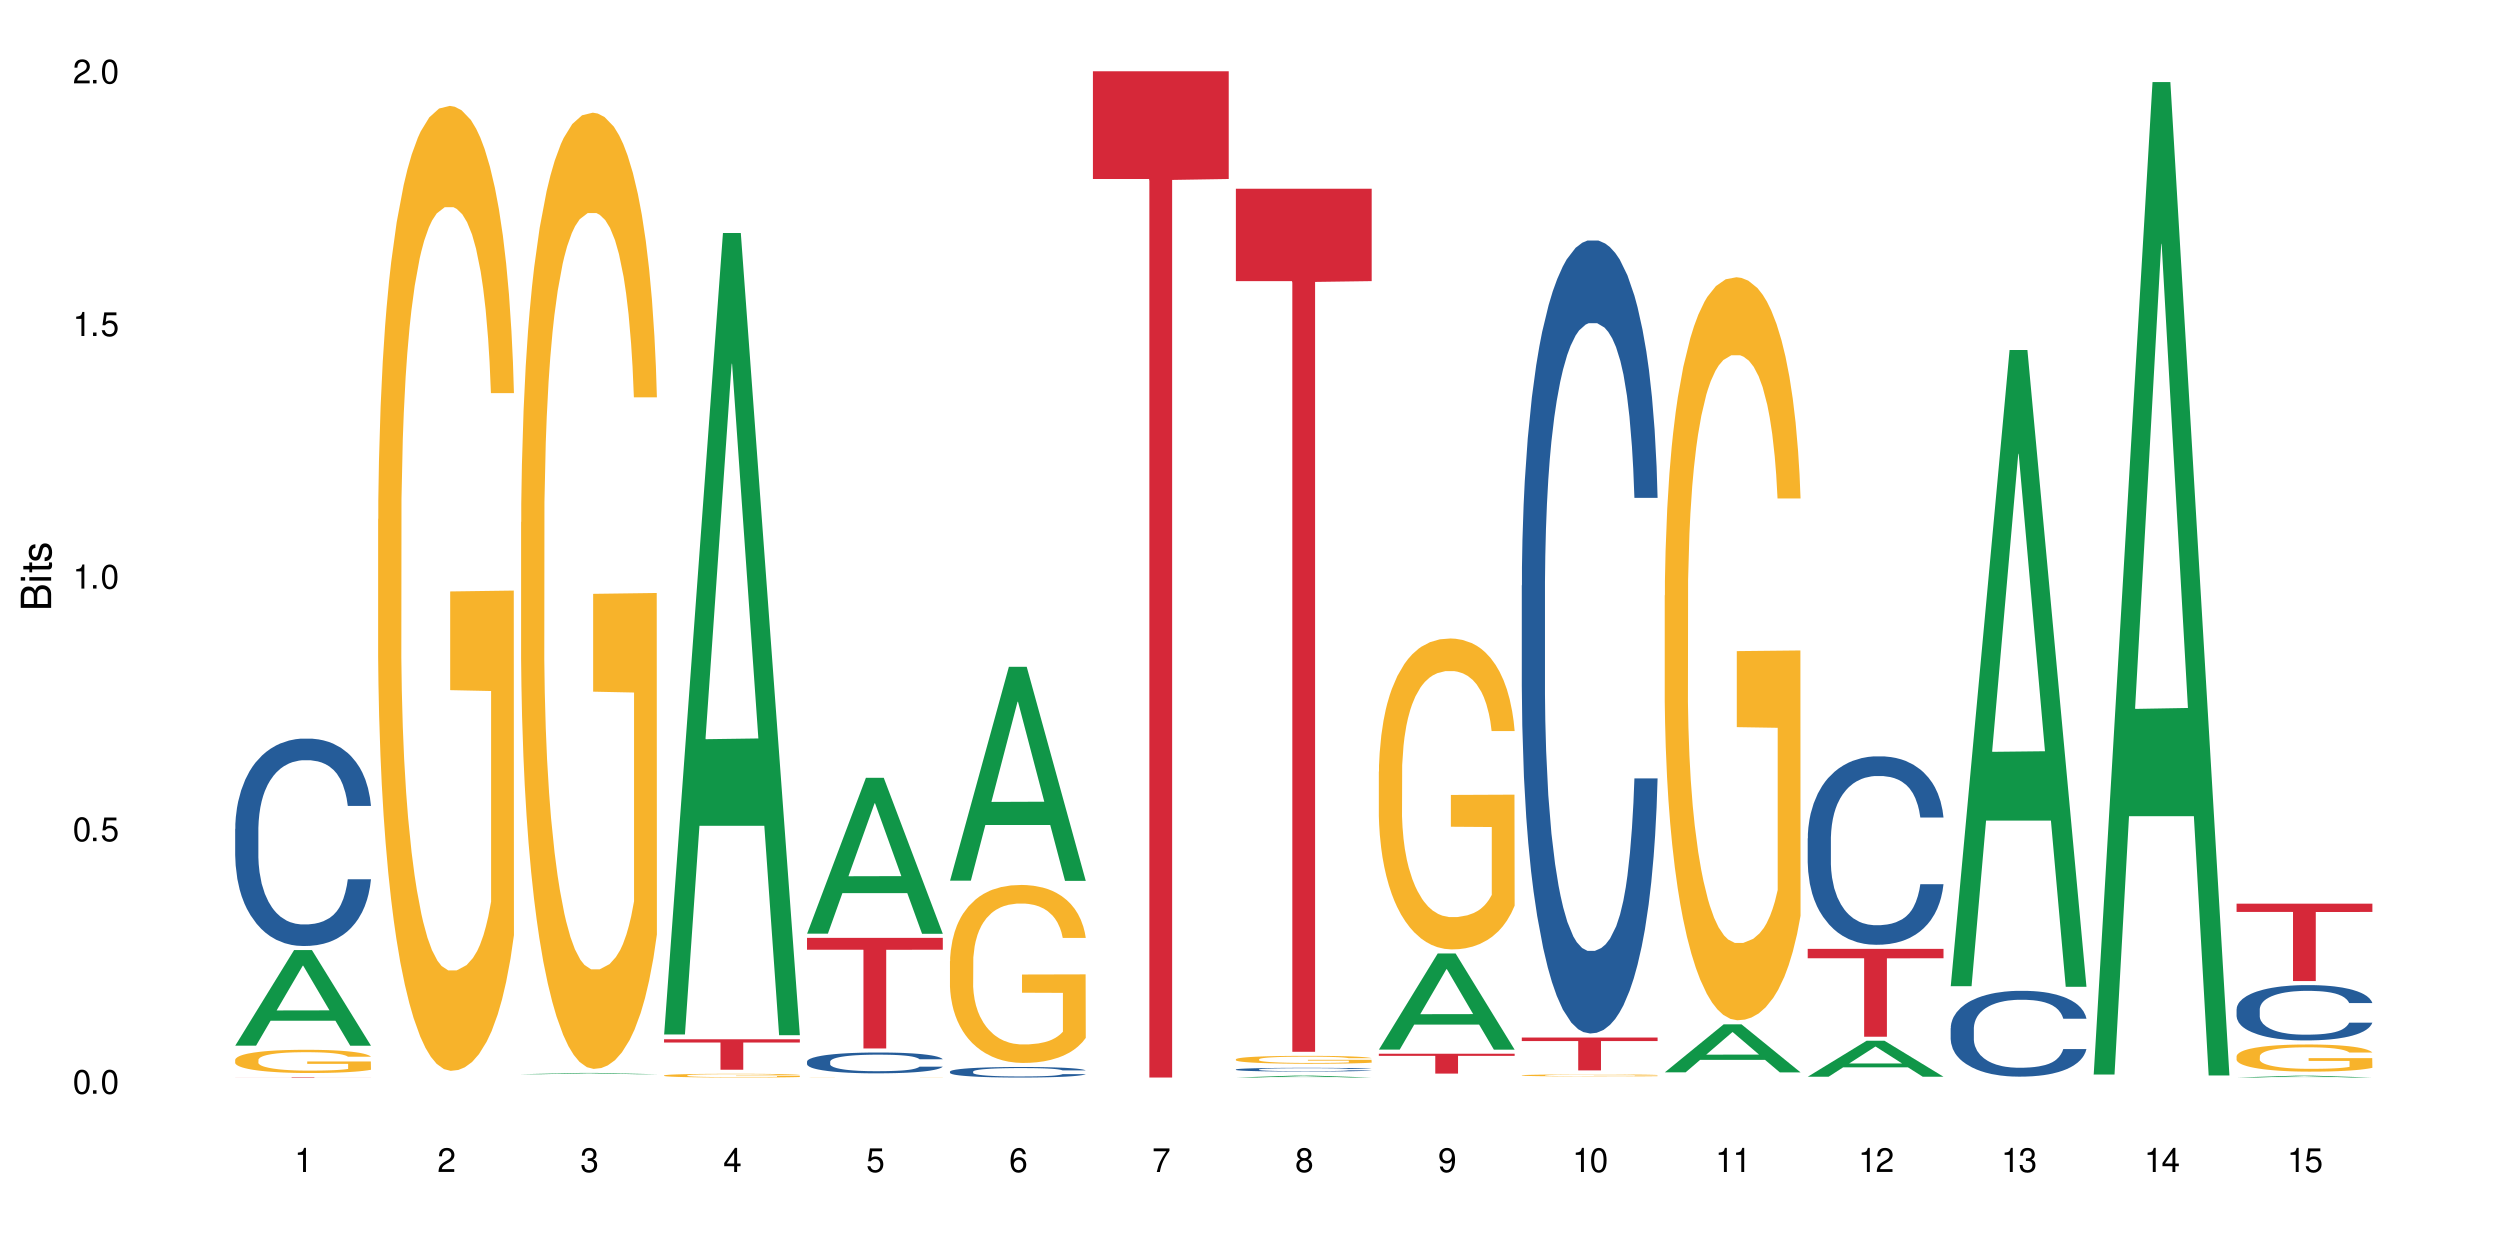 <?xml version="1.0" encoding="UTF-8"?>
<svg xmlns="http://www.w3.org/2000/svg" xmlns:xlink="http://www.w3.org/1999/xlink" width="720" height="360" viewBox="0 0 720 360">
<defs>
<g>
<g id="glyph-0-0">
</g>
<g id="glyph-0-1">
<path d="M 2.641 -6.938 C 2 -6.938 1.422 -6.656 1.078 -6.172 C 0.641 -5.562 0.406 -4.641 0.406 -3.359 C 0.406 -1.016 1.188 0.219 2.641 0.219 C 4.078 0.219 4.859 -1.016 4.859 -3.297 C 4.859 -4.641 4.656 -5.547 4.203 -6.172 C 3.844 -6.656 3.281 -6.938 2.641 -6.938 Z M 2.641 -6.188 C 3.547 -6.188 4 -5.25 4 -3.375 C 4 -1.406 3.562 -0.484 2.625 -0.484 C 1.734 -0.484 1.281 -1.438 1.281 -3.344 C 1.281 -5.25 1.734 -6.188 2.641 -6.188 Z M 2.641 -6.188 "/>
</g>
<g id="glyph-0-2">
<path d="M 1.828 -1 L 0.828 -1 L 0.828 0 L 1.828 0 Z M 1.828 -1 "/>
</g>
<g id="glyph-0-3">
<path d="M 4.562 -6.797 L 1.062 -6.797 L 0.547 -3.094 L 1.328 -3.094 C 1.719 -3.562 2.047 -3.734 2.578 -3.734 C 3.484 -3.734 4.062 -3.109 4.062 -2.094 C 4.062 -1.125 3.484 -0.531 2.578 -0.531 C 1.828 -0.531 1.375 -0.906 1.188 -1.672 L 0.328 -1.672 C 0.453 -1.109 0.547 -0.844 0.75 -0.594 C 1.125 -0.078 1.828 0.219 2.594 0.219 C 3.969 0.219 4.922 -0.781 4.922 -2.219 C 4.922 -3.562 4.031 -4.484 2.719 -4.484 C 2.25 -4.484 1.859 -4.359 1.469 -4.062 L 1.734 -5.969 L 4.562 -5.969 Z M 4.562 -6.797 "/>
</g>
<g id="glyph-0-4">
<path d="M 2.484 -4.938 L 2.484 0 L 3.328 0 L 3.328 -6.938 L 2.766 -6.938 C 2.469 -5.875 2.281 -5.734 0.984 -5.562 L 0.984 -4.938 Z M 2.484 -4.938 "/>
</g>
<g id="glyph-0-5">
<path d="M 4.859 -0.828 L 1.281 -0.828 C 1.359 -1.406 1.672 -1.781 2.5 -2.281 L 3.469 -2.828 C 4.406 -3.344 4.906 -4.062 4.906 -4.906 C 4.906 -5.484 4.672 -6.031 4.266 -6.406 C 3.859 -6.766 3.375 -6.938 2.719 -6.938 C 1.859 -6.938 1.219 -6.625 0.844 -6.031 C 0.609 -5.672 0.5 -5.234 0.484 -4.531 L 1.328 -4.531 C 1.359 -5.016 1.406 -5.281 1.531 -5.516 C 1.75 -5.938 2.188 -6.203 2.703 -6.203 C 3.469 -6.203 4.031 -5.641 4.031 -4.891 C 4.031 -4.344 3.719 -3.859 3.125 -3.516 L 2.234 -3 C 0.812 -2.172 0.406 -1.531 0.328 -0.016 L 4.859 -0.016 Z M 4.859 -0.828 "/>
</g>
<g id="glyph-0-6">
<path d="M 2.125 -3.188 L 2.578 -3.188 C 3.5 -3.188 3.984 -2.766 3.984 -1.922 C 3.984 -1.062 3.469 -0.531 2.594 -0.531 C 1.656 -0.531 1.203 -1 1.156 -2.016 L 0.312 -2.016 C 0.344 -1.453 0.438 -1.094 0.609 -0.781 C 0.953 -0.109 1.625 0.219 2.547 0.219 C 3.953 0.219 4.859 -0.625 4.859 -1.938 C 4.859 -2.828 4.516 -3.297 3.703 -3.594 C 4.344 -3.844 4.656 -4.328 4.656 -5.031 C 4.656 -6.219 3.875 -6.938 2.578 -6.938 C 1.203 -6.938 0.484 -6.172 0.453 -4.703 L 1.297 -4.703 C 1.312 -5.125 1.344 -5.359 1.453 -5.578 C 1.641 -5.969 2.062 -6.203 2.594 -6.203 C 3.344 -6.203 3.797 -5.75 3.797 -5 C 3.797 -4.516 3.609 -4.219 3.25 -4.047 C 3.016 -3.953 2.703 -3.922 2.125 -3.906 Z M 2.125 -3.188 "/>
</g>
<g id="glyph-0-7">
<path d="M 3.141 -1.672 L 3.141 0 L 3.984 0 L 3.984 -1.672 L 4.984 -1.672 L 4.984 -2.438 L 3.984 -2.438 L 3.984 -6.938 L 3.359 -6.938 L 0.266 -2.578 L 0.266 -1.672 Z M 3.141 -2.438 L 1 -2.438 L 3.141 -5.5 Z M 3.141 -2.438 "/>
</g>
<g id="glyph-0-8">
<path d="M 4.781 -5.125 C 4.609 -6.266 3.891 -6.938 2.844 -6.938 C 2.094 -6.938 1.422 -6.578 1.031 -5.953 C 0.594 -5.266 0.406 -4.422 0.406 -3.172 C 0.406 -2 0.578 -1.25 0.984 -0.641 C 1.359 -0.078 1.953 0.219 2.703 0.219 C 3.984 0.219 4.922 -0.75 4.922 -2.094 C 4.922 -3.375 4.062 -4.281 2.844 -4.281 C 2.172 -4.281 1.641 -4.031 1.281 -3.516 C 1.281 -5.234 1.828 -6.188 2.797 -6.188 C 3.391 -6.188 3.797 -5.797 3.938 -5.125 Z M 2.734 -3.531 C 3.547 -3.531 4.062 -2.953 4.062 -2.031 C 4.062 -1.156 3.484 -0.531 2.703 -0.531 C 1.922 -0.531 1.328 -1.188 1.328 -2.078 C 1.328 -2.938 1.906 -3.531 2.734 -3.531 Z M 2.734 -3.531 "/>
</g>
<g id="glyph-0-9">
<path d="M 4.984 -6.797 L 0.438 -6.797 L 0.438 -5.969 L 4.109 -5.969 C 2.5 -3.656 1.828 -2.234 1.328 0 L 2.219 0 C 2.594 -2.172 3.453 -4.047 4.984 -6.094 Z M 4.984 -6.797 "/>
</g>
<g id="glyph-0-10">
<path d="M 3.75 -3.656 C 4.469 -4.094 4.688 -4.438 4.688 -5.078 C 4.688 -6.172 3.844 -6.938 2.641 -6.938 C 1.438 -6.938 0.594 -6.172 0.594 -5.094 C 0.594 -4.438 0.812 -4.094 1.516 -3.656 C 0.734 -3.266 0.359 -2.703 0.359 -1.922 C 0.359 -0.656 1.281 0.219 2.641 0.219 C 3.984 0.219 4.922 -0.656 4.922 -1.922 C 4.922 -2.703 4.531 -3.266 3.75 -3.656 Z M 2.641 -6.188 C 3.359 -6.188 3.812 -5.75 3.812 -5.062 C 3.812 -4.406 3.344 -3.984 2.641 -3.984 C 1.922 -3.984 1.453 -4.406 1.453 -5.078 C 1.453 -5.75 1.922 -6.188 2.641 -6.188 Z M 2.641 -3.266 C 3.484 -3.266 4.062 -2.719 4.062 -1.906 C 4.062 -1.078 3.484 -0.531 2.625 -0.531 C 1.797 -0.531 1.219 -1.094 1.219 -1.906 C 1.219 -2.719 1.781 -3.266 2.641 -3.266 Z M 2.641 -3.266 "/>
</g>
<g id="glyph-0-11">
<path d="M 0.516 -1.578 C 0.672 -0.453 1.406 0.219 2.438 0.219 C 3.188 0.219 3.859 -0.141 4.266 -0.766 C 4.688 -1.453 4.891 -2.297 4.891 -3.547 C 4.891 -4.719 4.703 -5.453 4.312 -6.078 C 3.938 -6.641 3.344 -6.938 2.594 -6.938 C 1.297 -6.938 0.359 -5.969 0.359 -4.625 C 0.359 -3.344 1.234 -2.453 2.453 -2.453 C 3.094 -2.453 3.578 -2.672 4.016 -3.203 C 4 -1.484 3.469 -0.531 2.5 -0.531 C 1.906 -0.531 1.484 -0.906 1.359 -1.578 Z M 2.578 -6.203 C 3.375 -6.203 3.969 -5.531 3.969 -4.641 C 3.969 -3.797 3.391 -3.188 2.547 -3.188 C 1.734 -3.188 1.234 -3.766 1.234 -4.688 C 1.234 -5.562 1.797 -6.203 2.578 -6.203 Z M 2.578 -6.203 "/>
</g>
<g id="glyph-1-0">
</g>
<g id="glyph-1-1">
<path d="M 0 -0.953 L 0 -4.891 C 0 -5.719 -0.234 -6.344 -0.734 -6.797 C -1.188 -7.234 -1.812 -7.469 -2.5 -7.469 C -3.547 -7.469 -4.188 -7 -4.625 -5.875 C -4.984 -6.688 -5.625 -7.094 -6.531 -7.094 C -7.172 -7.094 -7.734 -6.859 -8.141 -6.391 C -8.562 -5.922 -8.75 -5.344 -8.75 -4.5 L -8.75 -0.953 Z M -4.984 -2.062 L -7.766 -2.062 L -7.766 -4.219 C -7.766 -4.844 -7.688 -5.203 -7.453 -5.5 C -7.219 -5.812 -6.859 -5.969 -6.375 -5.969 C -5.891 -5.969 -5.531 -5.812 -5.297 -5.5 C -5.062 -5.203 -4.984 -4.844 -4.984 -4.219 Z M -0.984 -2.062 L -4 -2.062 L -4 -4.781 C -4 -5.766 -3.438 -6.359 -2.484 -6.359 C -1.547 -6.359 -0.984 -5.766 -0.984 -4.781 Z M -0.984 -2.062 "/>
</g>
<g id="glyph-1-2">
<path d="M -6.281 -1.797 L -6.281 -0.797 L 0 -0.797 L 0 -1.797 Z M -8.75 -1.797 L -8.75 -0.797 L -7.484 -0.797 L -7.484 -1.797 Z M -8.75 -1.797 "/>
</g>
<g id="glyph-1-3">
<path d="M -6.281 -3.047 L -6.281 -2.016 L -8.016 -2.016 L -8.016 -1.016 L -6.281 -1.016 L -6.281 -0.172 L -5.469 -0.172 L -5.469 -1.016 L -0.719 -1.016 C -0.078 -1.016 0.281 -1.453 0.281 -2.234 C 0.281 -2.5 0.25 -2.719 0.188 -3.047 L -0.641 -3.047 C -0.609 -2.906 -0.594 -2.766 -0.594 -2.562 C -0.594 -2.141 -0.719 -2.016 -1.156 -2.016 L -5.469 -2.016 L -5.469 -3.047 Z M -6.281 -3.047 "/>
</g>
<g id="glyph-1-4">
<path d="M -4.531 -5.25 C -5.766 -5.25 -6.469 -4.422 -6.469 -2.969 C -6.469 -1.516 -5.719 -0.562 -4.547 -0.562 C -3.562 -0.562 -3.094 -1.062 -2.734 -2.562 L -2.516 -3.484 C -2.344 -4.188 -2.094 -4.469 -1.641 -4.469 C -1.047 -4.469 -0.641 -3.875 -0.641 -3 C -0.641 -2.453 -0.797 -2 -1.062 -1.75 C -1.25 -1.594 -1.422 -1.531 -1.875 -1.469 L -1.875 -0.406 C -0.422 -0.453 0.281 -1.266 0.281 -2.922 C 0.281 -4.5 -0.5 -5.516 -1.719 -5.516 C -2.656 -5.516 -3.172 -4.984 -3.469 -3.734 L -3.703 -2.766 C -3.891 -1.953 -4.156 -1.609 -4.594 -1.609 C -5.188 -1.609 -5.547 -2.125 -5.547 -2.938 C -5.547 -3.75 -5.203 -4.172 -4.531 -4.203 Z M -4.531 -5.25 "/>
</g>
</g>
</defs>
<rect x="-72" y="-36" width="864" height="432" fill="rgb(100%, 100%, 100%)" fill-opacity="1"/>
<path fill-rule="nonzero" fill="rgb(6.275%, 58.824%, 28.235%)" fill-opacity="1" d="M 67.73 301.148 L 67.773 301.121 L 84.695 273.621 L 89.836 273.621 L 106.844 301.172 L 100.867 301.172 L 96.605 293.98 L 77.926 293.98 L 73.75 301.148 L 67.73 301.148 L 79.723 291.008 L 94.895 290.98 L 87.328 278.125 L 87.246 278.098 L 87.16 278.176 L 79.684 290.98 L 79.723 291.008 Z M 67.73 301.148 "/>
<path fill-rule="nonzero" fill="rgb(14.51%, 36.078%, 60%)" fill-opacity="1" d="M 67.73 238.719 L 67.777 238.664 L 67.777 237.352 L 67.922 235.277 L 68.254 232.656 L 68.59 230.855 L 69.449 227.633 L 70.641 224.52 L 71.879 222.117 L 72.785 220.699 L 73.598 219.605 L 75.457 217.586 L 76.652 216.551 L 77.938 215.621 L 79.512 214.695 L 80.656 214.148 L 83.234 213.273 L 85.141 212.891 L 86.621 212.727 L 89.816 212.727 L 91.723 212.945 L 93.105 213.219 L 94.633 213.656 L 95.922 214.148 L 98.164 215.348 L 100.168 216.879 L 101.074 217.75 L 102.504 219.445 L 103.602 221.082 L 104.363 222.5 L 105.223 224.52 L 105.984 226.977 L 106.559 229.762 L 106.844 232.109 L 100.168 232.109 L 99.832 229.926 L 99.449 228.234 L 98.734 225.996 L 98.02 224.41 L 97.02 222.828 L 96.113 221.793 L 94.871 220.754 L 93.773 220.098 L 92.629 219.605 L 91.531 219.281 L 89.434 218.953 L 87 218.953 L 86.094 219.062 L 84.234 219.5 L 83.234 219.879 L 81.801 220.645 L 80.801 221.355 L 79.609 222.445 L 78.797 223.375 L 77.797 224.793 L 77.078 226.051 L 76.27 227.852 L 75.793 229.215 L 75.363 230.746 L 74.98 232.547 L 74.695 234.457 L 74.504 236.477 L 74.41 238.445 L 74.41 246.906 L 74.504 248.871 L 74.742 251.164 L 75.363 254.496 L 76.27 257.391 L 77.32 259.684 L 78.32 261.32 L 78.891 262.086 L 79.656 262.957 L 80.848 264.051 L 82.566 265.145 L 83.566 265.578 L 85.094 266.016 L 86.668 266.234 L 88.766 266.234 L 90.625 266.016 L 91.867 265.742 L 93.156 265.305 L 94.918 264.379 L 96.016 263.504 L 96.969 262.469 L 97.688 261.43 L 98.164 260.555 L 98.879 258.863 L 99.449 257.008 L 99.879 255.098 L 100.168 253.238 L 106.844 253.238 L 106.559 255.426 L 106.129 257.555 L 105.699 259.137 L 105.031 261.047 L 104.27 262.742 L 103.172 264.652 L 102.266 265.906 L 101.074 267.273 L 99.977 268.309 L 98.781 269.238 L 97.02 270.328 L 95.875 270.875 L 94.633 271.367 L 93.156 271.805 L 91.293 272.188 L 89.289 272.402 L 87.43 272.457 L 85.426 272.352 L 83.949 272.133 L 81.992 271.641 L 79.559 270.656 L 77.797 269.621 L 76.414 268.582 L 75.219 267.492 L 73.883 266.016 L 72.168 263.613 L 71.117 261.758 L 70.402 260.23 L 69.59 258.098 L 69.02 256.188 L 68.352 253.133 L 67.875 249.254 L 67.73 246.25 Z M 67.73 238.719 "/>
<path fill-rule="nonzero" fill="rgb(96.863%, 70.196%, 16.863%)" fill-opacity="1" d="M 67.73 305.207 L 67.777 305.199 L 67.777 305.078 L 67.969 304.801 L 68.445 304.422 L 69.066 304.109 L 69.734 303.867 L 70.164 303.738 L 70.879 303.555 L 71.5 303.418 L 73.074 303.145 L 75.078 302.887 L 76.172 302.777 L 77.414 302.672 L 79.18 302.559 L 79.988 302.516 L 82.469 302.418 L 85.285 302.355 L 88.383 302.336 L 89.816 302.344 L 91.77 302.367 L 94.441 302.434 L 95.969 302.496 L 97.16 302.559 L 98.402 302.637 L 99.926 302.758 L 101.359 302.906 L 102.504 303.055 L 103.648 303.234 L 104.602 303.434 L 105.414 303.645 L 106.129 303.902 L 106.559 304.117 L 106.844 304.332 L 100.215 304.332 L 99.832 304.117 L 99.402 303.953 L 98.688 303.75 L 97.973 303.602 L 97.258 303.488 L 95.922 303.328 L 94.777 303.23 L 93.344 303.145 L 91.961 303.09 L 90.387 303.055 L 89.434 303.039 L 86.906 303.039 L 84.617 303.082 L 83.281 303.133 L 82.328 303.18 L 80.992 303.273 L 80.18 303.348 L 79.703 303.395 L 78.273 303.586 L 77.32 303.758 L 76.793 303.871 L 76.125 304.055 L 75.648 304.219 L 75.125 304.465 L 74.84 304.648 L 74.457 305.066 L 74.41 306.164 L 74.551 306.398 L 74.84 306.648 L 75.219 306.867 L 75.793 307.102 L 76.363 307.277 L 77.367 307.516 L 78.227 307.676 L 78.891 307.781 L 80.18 307.945 L 80.703 308 L 81.945 308.109 L 83.234 308.195 L 84.809 308.27 L 86 308.305 L 87.906 308.336 L 90.34 308.336 L 93.203 308.301 L 95.016 308.25 L 96.254 308.203 L 97.066 308.16 L 98.066 308.09 L 98.781 308.031 L 99.449 307.961 L 100.262 307.859 L 100.262 306.398 L 88.48 306.391 L 88.48 305.707 L 106.797 305.699 L 106.844 308.09 L 105.844 308.258 L 104.602 308.414 L 103.41 308.539 L 102.168 308.641 L 100.406 308.758 L 98.973 308.832 L 96.781 308.918 L 94.777 308.973 L 92.676 309.008 L 90.816 309.027 L 88.621 309.031 L 86.668 309.02 L 84.57 308.984 L 82.898 308.934 L 81.371 308.875 L 79.848 308.793 L 77.938 308.664 L 76.699 308.562 L 75.41 308.434 L 74.121 308.281 L 72.977 308.117 L 72.215 307.988 L 71.453 307.84 L 70.641 307.656 L 69.879 307.449 L 69.305 307.258 L 68.781 307.047 L 68.398 306.844 L 68.016 306.57 L 67.828 306.348 L 67.73 306.16 Z M 67.73 305.207 "/>
<path fill-rule="nonzero" fill="rgb(83.922%, 15.686%, 22.353%)" fill-opacity="1" d="M 67.73 310.195 L 106.844 310.195 L 106.844 310.211 L 90.543 310.211 L 90.543 310.332 L 83.984 310.332 L 83.984 310.211 L 67.73 310.211 Z M 67.73 310.195 "/>
<path fill-rule="nonzero" fill="rgb(96.863%, 70.196%, 16.863%)" fill-opacity="1" d="M 108.902 149.523 L 108.949 149.27 L 108.949 144.195 L 109.141 132.773 L 109.617 117.039 L 110.238 104.094 L 110.906 93.941 L 111.336 88.613 L 112.051 80.996 L 112.672 75.414 L 114.246 63.992 L 116.25 53.332 L 117.344 48.766 L 118.586 44.449 L 120.352 39.629 L 121.16 37.852 L 123.641 33.789 L 126.457 31.254 L 129.555 30.492 L 130.988 30.746 L 132.941 31.762 L 135.613 34.551 L 137.141 37.09 L 138.332 39.629 L 139.574 42.926 L 141.098 48.004 L 142.531 54.094 L 143.676 60.188 L 144.82 67.801 L 145.773 75.922 L 146.586 84.805 L 147.301 95.465 L 147.73 104.348 L 148.016 113.23 L 141.387 113.23 L 141.004 104.348 L 140.574 97.496 L 139.859 89.121 L 139.145 83.027 L 138.43 78.207 L 137.094 71.605 L 135.949 67.547 L 134.516 63.992 L 133.133 61.707 L 131.559 60.188 L 130.605 59.68 L 128.078 59.68 L 125.789 61.453 L 124.453 63.484 L 123.5 65.516 L 122.164 69.324 L 121.352 72.367 L 120.875 74.398 L 119.445 82.266 L 118.488 89.375 L 117.965 94.195 L 117.297 101.809 L 116.82 108.664 L 116.297 118.812 L 116.008 126.43 L 115.629 143.688 L 115.582 189.371 L 115.723 199.016 L 116.008 209.422 L 116.391 218.559 L 116.965 228.203 L 117.535 235.562 L 118.539 245.461 L 119.395 252.062 L 120.062 256.375 L 121.352 263.227 L 121.875 265.512 L 123.117 270.082 L 124.406 273.633 L 125.98 276.68 L 127.172 278.203 L 129.078 279.473 L 131.512 279.473 L 134.375 277.949 L 136.188 275.918 L 137.426 273.887 L 138.238 272.109 L 139.238 269.32 L 139.953 266.781 L 140.621 263.988 L 141.434 259.676 L 141.434 199.016 L 129.652 198.762 L 129.652 170.336 L 147.969 170.082 L 148.016 269.32 L 147.016 276.172 L 145.773 282.77 L 144.582 287.848 L 143.34 292.16 L 141.578 296.984 L 140.145 300.031 L 137.949 303.582 L 135.949 305.867 L 133.848 307.391 L 131.988 308.152 L 129.793 308.406 L 127.84 307.898 L 125.742 306.375 L 124.07 304.344 L 122.543 301.805 L 121.02 298.508 L 119.109 293.176 L 117.871 288.863 L 116.582 283.531 L 115.293 277.188 L 114.148 270.336 L 113.387 265.004 L 112.625 258.914 L 111.812 251.301 L 111.051 242.672 L 110.477 234.801 L 109.953 225.918 L 109.57 217.543 L 109.188 206.121 L 108.996 196.984 L 108.902 189.117 Z M 108.902 149.523 "/>
<path fill-rule="nonzero" fill="rgb(6.275%, 58.824%, 28.235%)" fill-opacity="1" d="M 150.074 309.379 L 150.117 309.375 L 167.039 309.012 L 172.18 309.012 L 189.188 309.379 L 183.211 309.379 L 178.949 309.281 L 160.27 309.281 L 156.09 309.379 L 150.074 309.379 L 162.066 309.242 L 177.234 309.242 L 169.672 309.074 L 169.504 309.074 L 162.027 309.242 L 162.066 309.242 Z M 150.074 309.379 "/>
<path fill-rule="nonzero" fill="rgb(96.863%, 70.196%, 16.863%)" fill-opacity="1" d="M 150.074 150.406 L 150.121 150.152 L 150.121 145.125 L 150.312 133.805 L 150.789 118.211 L 151.41 105.387 L 152.078 95.324 L 152.508 90.043 L 153.223 82.5 L 153.844 76.965 L 155.418 65.648 L 157.418 55.086 L 158.516 50.559 L 159.758 46.281 L 161.523 41.504 L 162.332 39.742 L 164.812 35.719 L 167.629 33.203 L 170.727 32.449 L 172.16 32.699 L 174.113 33.707 L 176.785 36.473 L 178.312 38.988 L 179.504 41.504 L 180.746 44.773 L 182.27 49.801 L 183.703 55.84 L 184.848 61.875 L 185.992 69.422 L 186.945 77.469 L 187.758 86.27 L 188.473 96.836 L 188.902 105.637 L 189.188 114.441 L 182.559 114.441 L 182.176 105.637 L 181.746 98.848 L 181.031 90.547 L 180.316 84.512 L 179.602 79.73 L 178.266 73.191 L 177.121 69.168 L 175.688 65.648 L 174.305 63.383 L 172.73 61.875 L 171.777 61.371 L 169.25 61.371 L 166.961 63.133 L 165.625 65.145 L 164.672 67.156 L 163.336 70.93 L 162.523 73.945 L 162.047 75.961 L 160.617 83.758 L 159.66 90.797 L 159.137 95.578 L 158.469 103.121 L 157.992 109.914 L 157.469 119.973 L 157.18 127.52 L 156.801 144.621 L 156.754 189.891 L 156.895 199.449 L 157.18 209.762 L 157.562 218.816 L 158.137 228.371 L 158.707 235.668 L 159.711 245.477 L 160.566 252.016 L 161.234 256.289 L 162.523 263.082 L 163.047 265.344 L 164.289 269.871 L 165.578 273.395 L 167.148 276.41 L 168.344 277.922 L 170.25 279.176 L 172.684 279.176 L 175.547 277.668 L 177.359 275.656 L 178.598 273.645 L 179.41 271.883 L 180.41 269.117 L 181.125 266.602 L 181.793 263.836 L 182.605 259.559 L 182.605 199.449 L 170.824 199.199 L 170.824 171.027 L 189.141 170.777 L 189.188 269.117 L 188.188 275.906 L 186.945 282.445 L 185.754 287.477 L 184.512 291.754 L 182.746 296.531 L 181.316 299.551 L 179.121 303.07 L 177.121 305.336 L 175.02 306.844 L 173.16 307.598 L 170.965 307.848 L 169.012 307.348 L 166.91 305.836 L 165.242 303.824 L 163.715 301.309 L 162.191 298.039 L 160.281 292.758 L 159.043 288.484 L 157.754 283.203 L 156.465 276.914 L 155.32 270.125 L 154.559 264.84 L 153.793 258.805 L 152.984 251.262 L 152.219 242.707 L 151.648 234.914 L 151.125 226.109 L 150.742 217.809 L 150.359 206.492 L 150.168 197.438 L 150.074 189.641 Z M 150.074 150.406 "/>
<path fill-rule="nonzero" fill="rgb(6.275%, 58.824%, 28.235%)" fill-opacity="1" d="M 191.246 297.93 L 191.289 297.711 L 208.211 67.113 L 213.352 67.113 L 230.359 298.145 L 224.383 298.145 L 220.121 237.84 L 201.441 237.84 L 197.262 297.93 L 191.246 297.93 L 203.238 212.891 L 218.406 212.672 L 210.844 104.859 L 210.762 104.641 L 210.676 105.293 L 203.195 212.672 L 203.238 212.891 Z M 191.246 297.93 "/>
<path fill-rule="nonzero" fill="rgb(96.863%, 70.196%, 16.863%)" fill-opacity="1" d="M 191.246 309.715 L 191.293 309.715 L 191.293 309.695 L 191.484 309.648 L 191.961 309.59 L 192.582 309.539 L 193.25 309.5 L 193.68 309.477 L 194.395 309.449 L 195.016 309.426 L 196.59 309.383 L 198.59 309.34 L 199.688 309.324 L 200.93 309.305 L 202.695 309.285 L 203.504 309.281 L 205.984 309.266 L 208.801 309.254 L 211.898 309.25 L 213.332 309.254 L 215.285 309.258 L 217.957 309.266 L 219.484 309.277 L 220.676 309.285 L 221.918 309.301 L 223.441 309.32 L 224.875 309.344 L 226.02 309.367 L 227.164 309.395 L 228.117 309.43 L 228.93 309.461 L 229.645 309.504 L 230.074 309.539 L 230.359 309.574 L 223.73 309.574 L 223.348 309.539 L 222.918 309.512 L 222.203 309.48 L 221.488 309.457 L 220.77 309.438 L 219.438 309.41 L 218.293 309.395 L 216.859 309.383 L 215.477 309.371 L 213.902 309.367 L 212.949 309.363 L 210.422 309.363 L 208.133 309.371 L 206.797 309.379 L 205.84 309.387 L 204.508 309.402 L 203.695 309.414 L 203.219 309.422 L 201.789 309.453 L 200.832 309.48 L 200.309 309.5 L 199.641 309.527 L 199.164 309.555 L 198.641 309.594 L 198.352 309.625 L 197.973 309.691 L 197.922 309.871 L 198.066 309.906 L 198.352 309.949 L 198.734 309.984 L 199.309 310.02 L 199.879 310.051 L 200.883 310.086 L 201.738 310.113 L 202.406 310.129 L 203.695 310.156 L 204.219 310.164 L 205.461 310.184 L 206.746 310.195 L 208.32 310.211 L 209.516 310.215 L 211.422 310.219 L 213.855 310.219 L 216.719 310.215 L 218.531 310.207 L 219.77 310.199 L 220.582 310.191 L 221.582 310.18 L 222.297 310.172 L 222.965 310.16 L 223.777 310.145 L 223.777 309.906 L 211.996 309.906 L 211.996 309.797 L 230.312 309.793 L 230.359 310.18 L 229.355 310.207 L 228.117 310.234 L 226.926 310.254 L 225.684 310.27 L 223.918 310.289 L 222.488 310.301 L 220.293 310.312 L 218.293 310.324 L 216.191 310.328 L 214.332 310.332 L 210.184 310.332 L 208.082 310.324 L 206.414 310.316 L 204.887 310.309 L 203.359 310.293 L 201.453 310.273 L 200.215 310.258 L 197.637 310.211 L 196.492 310.184 L 195.73 310.164 L 194.965 310.141 L 194.156 310.109 L 193.391 310.078 L 192.82 310.047 L 192.297 310.012 L 191.914 309.98 L 191.531 309.934 L 191.34 309.898 L 191.246 309.867 Z M 191.246 309.715 "/>
<path fill-rule="nonzero" fill="rgb(83.922%, 15.686%, 22.353%)" fill-opacity="1" d="M 191.246 299.309 L 230.359 299.309 L 230.359 300.25 L 214.059 300.258 L 214.059 308.086 L 207.5 308.086 L 207.5 300.266 L 207.402 300.25 L 191.246 300.25 Z M 191.246 299.309 "/>
<path fill-rule="nonzero" fill="rgb(6.275%, 58.824%, 28.235%)" fill-opacity="1" d="M 232.418 268.902 L 232.461 268.859 L 249.383 224.008 L 254.523 224.008 L 271.531 268.941 L 265.555 268.941 L 261.293 257.215 L 242.613 257.215 L 238.434 268.902 L 232.418 268.902 L 244.41 252.359 L 259.578 252.32 L 252.016 231.348 L 251.934 231.305 L 251.848 231.434 L 244.367 252.32 L 244.41 252.359 Z M 232.418 268.902 "/>
<path fill-rule="nonzero" fill="rgb(14.51%, 36.078%, 60%)" fill-opacity="1" d="M 232.418 305.734 L 232.465 305.727 L 232.465 305.598 L 232.609 305.387 L 232.941 305.125 L 233.277 304.945 L 234.133 304.621 L 235.328 304.309 L 236.566 304.066 L 237.473 303.922 L 238.285 303.812 L 240.145 303.609 L 241.336 303.508 L 242.625 303.414 L 244.199 303.32 L 245.344 303.266 L 247.918 303.18 L 249.828 303.141 L 251.305 303.121 L 254.504 303.121 L 256.41 303.145 L 257.793 303.172 L 259.32 303.215 L 260.609 303.266 L 262.848 303.387 L 264.852 303.539 L 265.758 303.629 L 267.191 303.797 L 268.285 303.961 L 269.051 304.105 L 269.91 304.309 L 270.672 304.555 L 271.246 304.836 L 271.531 305.07 L 264.852 305.07 L 264.52 304.852 L 264.137 304.68 L 263.422 304.457 L 262.707 304.297 L 261.703 304.137 L 260.797 304.035 L 259.559 303.93 L 258.461 303.863 L 257.316 303.812 L 256.219 303.781 L 254.121 303.75 L 251.688 303.75 L 250.781 303.758 L 248.922 303.805 L 247.918 303.84 L 246.488 303.918 L 245.488 303.988 L 244.293 304.098 L 243.484 304.191 L 242.48 304.336 L 241.766 304.461 L 240.957 304.641 L 240.48 304.777 L 240.051 304.934 L 239.668 305.113 L 239.383 305.305 L 239.191 305.508 L 239.094 305.707 L 239.094 306.555 L 239.191 306.754 L 239.43 306.984 L 240.051 307.316 L 240.957 307.609 L 242.004 307.84 L 243.008 308.004 L 243.578 308.082 L 244.344 308.168 L 245.535 308.277 L 247.25 308.387 L 248.254 308.43 L 249.781 308.477 L 251.355 308.496 L 253.453 308.496 L 255.312 308.477 L 256.555 308.449 L 257.84 308.402 L 259.605 308.312 L 260.703 308.223 L 261.656 308.117 L 262.371 308.016 L 262.848 307.926 L 263.566 307.758 L 264.137 307.57 L 264.566 307.379 L 264.852 307.191 L 271.531 307.191 L 271.246 307.41 L 270.816 307.625 L 270.387 307.785 L 269.719 307.977 L 268.953 308.145 L 267.859 308.34 L 266.953 308.465 L 265.758 308.602 L 264.66 308.707 L 263.469 308.801 L 261.703 308.91 L 260.559 308.965 L 259.32 309.012 L 257.84 309.059 L 255.98 309.094 L 253.977 309.117 L 252.117 309.121 L 250.113 309.113 L 248.637 309.09 L 246.68 309.039 L 244.246 308.941 L 242.48 308.836 L 241.098 308.734 L 239.906 308.625 L 238.57 308.477 L 236.852 308.234 L 235.805 308.047 L 235.09 307.895 L 234.277 307.68 L 233.707 307.488 L 233.039 307.18 L 232.559 306.793 L 232.418 306.488 Z M 232.418 305.734 "/>
<path fill-rule="nonzero" fill="rgb(96.863%, 70.196%, 16.863%)" fill-opacity="1" d="M 232.418 310.305 L 232.656 310.305 L 233.133 310.301 L 233.754 310.297 L 234.852 310.297 L 235.566 310.293 L 237.758 310.293 L 239.762 310.289 L 244.676 310.289 L 247.156 310.285 L 256.457 310.285 L 259.129 310.289 L 266.047 310.289 L 267.191 310.293 L 269.289 310.293 L 270.098 310.297 L 271.246 310.297 L 271.531 310.301 L 264.898 310.301 L 264.52 310.297 L 262.66 310.297 L 261.941 310.293 L 244.391 310.293 L 242.957 310.297 L 240.812 310.297 L 240.336 310.301 L 239.523 310.301 L 239.145 310.305 L 239.094 310.312 L 239.238 310.312 L 239.523 310.316 L 239.906 310.316 L 240.48 310.32 L 242.051 310.32 L 242.91 310.324 L 246.633 310.324 L 247.918 310.328 L 261.754 310.328 L 262.754 310.324 L 264.949 310.324 L 264.949 310.312 L 253.168 310.312 L 253.168 310.309 L 271.484 310.309 L 271.531 310.324 L 270.527 310.328 L 266.855 310.328 L 265.09 310.332 L 244.531 310.332 L 242.625 310.328 L 238.809 310.328 L 237.664 310.324 L 235.328 310.324 L 234.562 310.32 L 233.465 310.32 L 233.086 310.316 L 232.703 310.316 L 232.512 310.312 L 232.418 310.312 Z M 232.418 310.305 "/>
<path fill-rule="nonzero" fill="rgb(83.922%, 15.686%, 22.353%)" fill-opacity="1" d="M 232.418 270.105 L 271.531 270.105 L 271.531 273.516 L 255.23 273.547 L 255.23 301.961 L 248.672 301.961 L 248.672 273.578 L 248.574 273.516 L 232.418 273.516 Z M 232.418 270.105 "/>
<path fill-rule="nonzero" fill="rgb(6.275%, 58.824%, 28.235%)" fill-opacity="1" d="M 273.59 253.641 L 273.629 253.582 L 290.555 192.047 L 295.695 192.047 L 312.703 253.699 L 306.727 253.699 L 302.465 237.605 L 283.785 237.605 L 279.605 253.641 L 273.59 253.641 L 285.582 230.949 L 300.75 230.891 L 293.188 202.121 L 293.105 202.062 L 293.02 202.234 L 285.539 230.891 L 285.582 230.949 Z M 273.59 253.641 "/>
<path fill-rule="nonzero" fill="rgb(14.51%, 36.078%, 60%)" fill-opacity="1" d="M 273.59 308.613 L 273.637 308.613 L 273.637 308.547 L 273.781 308.441 L 274.113 308.305 L 274.449 308.215 L 275.305 308.051 L 276.5 307.891 L 277.738 307.77 L 278.645 307.699 L 279.457 307.641 L 281.316 307.539 L 282.508 307.488 L 283.797 307.438 L 285.371 307.391 L 286.516 307.363 L 289.09 307.32 L 291 307.301 L 292.477 307.293 L 295.672 307.293 L 297.582 307.305 L 298.965 307.316 L 300.492 307.34 L 301.777 307.363 L 304.02 307.426 L 306.023 307.504 L 306.93 307.547 L 308.363 307.633 L 309.457 307.719 L 310.223 307.789 L 311.082 307.891 L 311.844 308.016 L 312.414 308.16 L 312.703 308.277 L 306.023 308.277 L 305.691 308.168 L 305.309 308.082 L 304.594 307.969 L 303.879 307.887 L 302.875 307.805 L 301.969 307.754 L 300.73 307.699 L 299.633 307.668 L 298.488 307.641 L 297.391 307.625 L 295.293 307.609 L 292.859 307.609 L 291.953 307.613 L 290.094 307.637 L 289.09 307.656 L 287.66 307.695 L 286.66 307.73 L 285.465 307.785 L 284.656 307.836 L 283.652 307.906 L 282.938 307.969 L 282.129 308.062 L 281.648 308.133 L 281.223 308.211 L 280.84 308.301 L 280.555 308.398 L 280.363 308.5 L 280.266 308.602 L 280.266 309.031 L 280.363 309.133 L 280.602 309.25 L 281.223 309.418 L 282.129 309.566 L 283.176 309.684 L 284.18 309.766 L 284.75 309.805 L 285.516 309.848 L 286.707 309.906 L 288.422 309.961 L 289.426 309.98 L 290.953 310.004 L 292.527 310.016 L 294.625 310.016 L 296.484 310.004 L 297.727 309.992 L 299.012 309.969 L 300.777 309.922 L 301.875 309.875 L 302.828 309.824 L 303.543 309.77 L 304.02 309.727 L 304.738 309.641 L 305.309 309.547 L 305.738 309.449 L 306.023 309.355 L 312.703 309.355 L 312.414 309.465 L 311.988 309.574 L 311.559 309.656 L 310.891 309.75 L 310.125 309.836 L 309.027 309.934 L 308.121 310 L 306.93 310.07 L 305.832 310.121 L 304.641 310.168 L 302.875 310.223 L 301.73 310.25 L 300.492 310.277 L 299.012 310.301 L 297.152 310.32 L 295.148 310.328 L 293.289 310.332 L 291.285 310.328 L 289.805 310.316 L 287.852 310.289 L 285.418 310.242 L 283.652 310.188 L 282.27 310.137 L 281.078 310.078 L 279.742 310.004 L 278.023 309.883 L 276.977 309.789 L 276.262 309.711 L 275.449 309.602 L 274.875 309.504 L 274.211 309.348 L 273.73 309.152 L 273.59 309 Z M 273.59 308.613 "/>
<path fill-rule="nonzero" fill="rgb(96.863%, 70.196%, 16.863%)" fill-opacity="1" d="M 273.59 276.82 L 273.637 276.773 L 273.637 275.836 L 273.828 273.73 L 274.305 270.828 L 274.926 268.441 L 275.594 266.566 L 276.023 265.586 L 276.738 264.18 L 277.355 263.148 L 278.93 261.043 L 280.934 259.078 L 282.031 258.234 L 283.273 257.438 L 285.035 256.547 L 285.848 256.223 L 288.328 255.473 L 291.141 255.004 L 294.242 254.863 L 295.672 254.91 L 297.629 255.098 L 300.301 255.613 L 301.828 256.082 L 303.02 256.547 L 304.258 257.156 L 305.785 258.094 L 307.215 259.219 L 308.363 260.34 L 309.508 261.746 L 310.461 263.242 L 311.27 264.883 L 311.988 266.848 L 312.414 268.488 L 312.703 270.125 L 306.07 270.125 L 305.691 268.488 L 305.262 267.223 L 304.547 265.68 L 303.832 264.555 L 303.113 263.664 L 301.777 262.449 L 300.633 261.699 L 299.203 261.043 L 297.82 260.621 L 296.246 260.34 L 295.293 260.246 L 292.766 260.246 L 290.473 260.574 L 289.141 260.949 L 288.184 261.324 L 286.848 262.027 L 286.039 262.59 L 285.562 262.961 L 284.129 264.414 L 283.176 265.727 L 282.652 266.613 L 281.984 268.02 L 281.508 269.281 L 280.98 271.156 L 280.695 272.559 L 280.316 275.742 L 280.266 284.172 L 280.41 285.949 L 280.695 287.871 L 281.078 289.555 L 281.648 291.332 L 282.223 292.691 L 283.223 294.516 L 284.082 295.734 L 284.75 296.531 L 286.039 297.793 L 286.562 298.215 L 287.805 299.059 L 289.09 299.715 L 290.664 300.277 L 291.859 300.559 L 293.766 300.793 L 296.199 300.793 L 299.059 300.512 L 300.871 300.137 L 302.113 299.762 L 302.922 299.434 L 303.926 298.918 L 304.641 298.449 L 305.309 297.934 L 306.121 297.141 L 306.121 285.949 L 294.34 285.902 L 294.34 280.66 L 312.656 280.613 L 312.703 298.918 L 311.699 300.184 L 310.461 301.398 L 309.27 302.336 L 308.027 303.133 L 306.262 304.02 L 304.832 304.582 L 302.637 305.238 L 300.633 305.66 L 298.535 305.941 L 296.676 306.082 L 294.48 306.129 L 292.527 306.035 L 290.426 305.754 L 288.758 305.379 L 287.23 304.91 L 285.703 304.301 L 283.797 303.32 L 282.555 302.523 L 281.27 301.539 L 279.98 300.371 L 278.836 299.105 L 278.074 298.121 L 277.309 297 L 276.5 295.594 L 275.734 294.004 L 275.164 292.551 L 274.637 290.914 L 274.258 289.367 L 273.875 287.262 L 273.684 285.574 L 273.59 284.125 Z M 273.59 276.82 "/>
<path fill-rule="nonzero" fill="rgb(83.922%, 15.686%, 22.353%)" fill-opacity="1" d="M 314.762 20.527 L 353.875 20.527 L 353.875 51.547 L 337.574 51.82 L 337.574 310.332 L 331.016 310.332 L 331.016 52.094 L 330.918 51.547 L 314.762 51.547 Z M 314.762 20.527 "/>
<path fill-rule="nonzero" fill="rgb(6.275%, 58.824%, 28.235%)" fill-opacity="1" d="M 355.934 310.332 L 355.973 310.332 L 372.898 309.773 L 378.039 309.773 L 395.047 310.332 L 389.07 310.332 L 384.809 310.188 L 366.129 310.188 L 361.949 310.332 L 355.934 310.332 L 367.926 310.125 L 383.094 310.125 L 375.531 309.863 L 375.363 309.863 L 367.883 310.125 L 367.926 310.125 Z M 355.934 310.332 "/>
<path fill-rule="nonzero" fill="rgb(14.51%, 36.078%, 60%)" fill-opacity="1" d="M 355.934 308 L 355.98 307.996 L 355.98 307.973 L 356.125 307.938 L 356.457 307.891 L 356.789 307.855 L 357.648 307.797 L 358.844 307.742 L 360.082 307.699 L 360.988 307.672 L 361.801 307.652 L 363.66 307.617 L 364.852 307.598 L 366.141 307.582 L 367.715 307.566 L 368.859 307.555 L 371.434 307.539 L 373.344 307.531 L 378.016 307.531 L 379.926 307.535 L 381.309 307.539 L 382.836 307.547 L 384.121 307.555 L 386.363 307.578 L 388.367 307.605 L 389.273 307.621 L 390.703 307.652 L 391.801 307.68 L 392.566 307.707 L 393.422 307.742 L 394.188 307.785 L 394.758 307.836 L 395.047 307.879 L 388.367 307.879 L 388.035 307.84 L 387.652 307.809 L 386.938 307.77 L 386.223 307.742 L 385.219 307.711 L 384.312 307.691 L 383.074 307.676 L 381.977 307.664 L 380.832 307.652 L 379.734 307.648 L 377.637 307.641 L 375.203 307.641 L 374.297 307.645 L 372.438 307.652 L 371.434 307.66 L 370.004 307.672 L 369 307.684 L 367.809 307.707 L 367 307.723 L 365.996 307.746 L 365.281 307.77 L 364.469 307.801 L 363.992 307.828 L 363.562 307.855 L 363.184 307.887 L 362.895 307.922 L 362.707 307.957 L 362.609 307.992 L 362.609 308.148 L 362.707 308.184 L 362.945 308.223 L 363.562 308.285 L 364.469 308.336 L 365.52 308.379 L 366.52 308.406 L 367.094 308.422 L 367.855 308.438 L 369.051 308.457 L 370.766 308.477 L 371.77 308.484 L 373.293 308.492 L 374.867 308.496 L 376.969 308.496 L 378.828 308.492 L 380.066 308.488 L 381.355 308.48 L 383.121 308.461 L 384.219 308.445 L 385.172 308.426 L 385.887 308.41 L 386.363 308.395 L 387.078 308.363 L 387.652 308.328 L 388.082 308.293 L 388.367 308.262 L 395.047 308.262 L 394.758 308.301 L 394.328 308.34 L 393.902 308.367 L 393.234 308.402 L 392.469 308.434 L 391.371 308.469 L 390.465 308.488 L 389.273 308.516 L 388.176 308.531 L 386.984 308.551 L 385.219 308.57 L 384.074 308.578 L 382.836 308.59 L 381.355 308.598 L 379.496 308.602 L 377.492 308.605 L 375.633 308.609 L 373.629 308.605 L 372.148 308.602 L 370.195 308.594 L 367.762 308.574 L 365.996 308.555 L 364.613 308.539 L 363.422 308.52 L 362.086 308.492 L 360.367 308.449 L 359.32 308.414 L 358.602 308.387 L 357.793 308.348 L 357.219 308.312 L 356.551 308.258 L 356.074 308.188 L 355.934 308.133 Z M 355.934 308 "/>
<path fill-rule="nonzero" fill="rgb(96.863%, 70.196%, 16.863%)" fill-opacity="1" d="M 355.934 305.059 L 355.98 305.059 L 355.98 305.016 L 356.172 304.922 L 356.648 304.793 L 357.27 304.688 L 357.938 304.602 L 358.363 304.559 L 359.082 304.496 L 359.699 304.449 L 361.273 304.355 L 363.277 304.27 L 364.375 304.23 L 365.613 304.195 L 367.379 304.156 L 368.191 304.141 L 370.672 304.109 L 373.484 304.086 L 376.586 304.082 L 378.016 304.082 L 379.973 304.09 L 382.645 304.113 L 384.172 304.133 L 385.363 304.156 L 386.602 304.184 L 388.129 304.223 L 389.559 304.273 L 390.703 304.324 L 391.848 304.387 L 392.805 304.453 L 393.613 304.527 L 394.328 304.613 L 394.758 304.688 L 395.047 304.762 L 388.414 304.762 L 388.035 304.688 L 387.605 304.633 L 386.891 304.562 L 386.172 304.512 L 385.457 304.473 L 384.121 304.418 L 382.977 304.387 L 381.547 304.355 L 380.164 304.336 L 378.59 304.324 L 377.637 304.32 L 375.105 304.32 L 372.816 304.336 L 371.48 304.352 L 370.527 304.367 L 369.191 304.398 L 368.383 304.426 L 367.906 304.441 L 366.473 304.508 L 365.52 304.566 L 364.996 304.605 L 364.328 304.668 L 363.852 304.723 L 363.324 304.809 L 363.039 304.871 L 362.656 305.012 L 362.609 305.387 L 362.754 305.465 L 363.039 305.551 L 363.422 305.625 L 363.992 305.707 L 364.566 305.766 L 365.566 305.848 L 366.426 305.902 L 367.094 305.938 L 368.383 305.996 L 368.906 306.012 L 370.148 306.051 L 371.434 306.078 L 373.008 306.105 L 374.199 306.117 L 376.109 306.129 L 378.543 306.129 L 381.402 306.117 L 383.215 306.098 L 384.457 306.082 L 385.266 306.066 L 386.27 306.043 L 386.984 306.023 L 387.652 306 L 388.461 305.965 L 388.461 305.465 L 376.68 305.465 L 376.68 305.23 L 394.996 305.227 L 395.047 306.043 L 394.043 306.102 L 392.805 306.156 L 391.609 306.195 L 390.371 306.23 L 388.605 306.273 L 387.176 306.297 L 384.98 306.324 L 382.977 306.344 L 380.879 306.359 L 379.02 306.363 L 376.824 306.367 L 374.867 306.363 L 372.77 306.348 L 371.102 306.332 L 369.574 306.312 L 368.047 306.285 L 366.141 306.242 L 364.898 306.203 L 363.613 306.16 L 362.324 306.109 L 361.18 306.051 L 360.414 306.008 L 359.652 305.957 L 358.844 305.895 L 358.078 305.824 L 357.508 305.762 L 356.98 305.688 L 356.602 305.617 L 356.219 305.523 L 356.027 305.449 L 355.934 305.387 Z M 355.934 305.059 "/>
<path fill-rule="nonzero" fill="rgb(83.922%, 15.686%, 22.353%)" fill-opacity="1" d="M 355.934 54.352 L 395.047 54.352 L 395.047 80.961 L 378.746 81.195 L 378.746 302.918 L 372.188 302.918 L 372.188 81.426 L 372.09 80.961 L 355.934 80.961 Z M 355.934 54.352 "/>
<path fill-rule="nonzero" fill="rgb(6.275%, 58.824%, 28.235%)" fill-opacity="1" d="M 397.105 302.289 L 397.145 302.262 L 414.07 274.594 L 419.211 274.594 L 436.219 302.312 L 430.242 302.312 L 425.98 295.078 L 407.301 295.078 L 403.121 302.289 L 397.105 302.289 L 409.098 292.086 L 424.266 292.059 L 416.703 279.125 L 416.617 279.098 L 416.535 279.176 L 409.055 292.059 L 409.098 292.086 Z M 397.105 302.289 "/>
<path fill-rule="nonzero" fill="rgb(96.863%, 70.196%, 16.863%)" fill-opacity="1" d="M 397.105 222.234 L 397.152 222.152 L 397.152 220.52 L 397.344 216.836 L 397.82 211.766 L 398.441 207.598 L 399.105 204.324 L 399.535 202.605 L 400.254 200.152 L 400.871 198.355 L 402.445 194.676 L 404.449 191.238 L 405.547 189.766 L 406.785 188.379 L 408.551 186.824 L 409.363 186.25 L 411.844 184.941 L 414.656 184.125 L 417.758 183.879 L 419.188 183.961 L 421.145 184.289 L 423.816 185.188 L 425.34 186.004 L 426.535 186.824 L 427.773 187.887 L 429.301 189.523 L 430.73 191.484 L 431.875 193.449 L 433.02 195.902 L 433.977 198.52 L 434.785 201.379 L 435.5 204.816 L 435.93 207.68 L 436.219 210.539 L 429.586 210.539 L 429.207 207.68 L 428.777 205.469 L 428.059 202.77 L 427.344 200.809 L 426.629 199.254 L 425.293 197.129 L 424.148 195.82 L 422.719 194.676 L 421.336 193.938 L 419.762 193.449 L 418.809 193.285 L 416.277 193.285 L 413.988 193.855 L 412.652 194.512 L 411.699 195.164 L 410.363 196.391 L 409.555 197.375 L 409.078 198.027 L 407.645 200.562 L 406.691 202.852 L 406.168 204.406 L 405.5 206.859 L 405.023 209.066 L 404.496 212.34 L 404.211 214.793 L 403.828 220.355 L 403.781 235.074 L 403.926 238.184 L 404.211 241.535 L 404.594 244.48 L 405.164 247.59 L 405.738 249.961 L 406.738 253.148 L 407.598 255.277 L 408.266 256.668 L 409.555 258.875 L 410.078 259.609 L 411.316 261.082 L 412.605 262.227 L 414.18 263.207 L 415.371 263.699 L 417.281 264.109 L 419.715 264.109 L 422.574 263.617 L 424.387 262.965 L 425.629 262.309 L 426.438 261.738 L 427.441 260.836 L 428.156 260.02 L 428.824 259.121 L 429.633 257.73 L 429.633 238.184 L 417.852 238.102 L 417.852 228.941 L 436.168 228.859 L 436.219 260.836 L 435.215 263.047 L 433.977 265.172 L 432.781 266.809 L 431.543 268.199 L 429.777 269.75 L 428.348 270.734 L 426.152 271.879 L 424.148 272.613 L 422.051 273.105 L 420.191 273.352 L 417.996 273.434 L 416.039 273.27 L 413.941 272.777 L 412.273 272.125 L 410.746 271.305 L 409.219 270.242 L 407.312 268.523 L 406.07 267.133 L 404.785 265.418 L 403.496 263.371 L 402.352 261.164 L 401.586 259.445 L 400.824 257.484 L 400.012 255.031 L 399.25 252.25 L 398.68 249.715 L 398.152 246.852 L 397.773 244.152 L 397.391 240.473 L 397.199 237.527 L 397.105 234.992 Z M 397.105 222.234 "/>
<path fill-rule="nonzero" fill="rgb(83.922%, 15.686%, 22.353%)" fill-opacity="1" d="M 397.105 303.477 L 436.219 303.477 L 436.219 304.09 L 419.914 304.094 L 419.914 309.203 L 413.359 309.203 L 413.359 304.102 L 413.262 304.09 L 397.105 304.09 Z M 397.105 303.477 "/>
<path fill-rule="nonzero" fill="rgb(14.51%, 36.078%, 60%)" fill-opacity="1" d="M 438.277 168.645 L 438.324 168.438 L 438.324 163.426 L 438.465 155.492 L 438.801 145.473 L 439.133 138.586 L 439.992 126.27 L 441.184 114.371 L 442.426 105.184 L 443.332 99.758 L 444.141 95.582 L 446.004 87.859 L 447.195 83.891 L 448.484 80.344 L 450.059 76.797 L 451.203 74.707 L 453.777 71.367 L 455.688 69.906 L 457.164 69.281 L 460.359 69.281 L 462.27 70.113 L 463.652 71.16 L 465.176 72.828 L 466.465 74.707 L 468.707 79.301 L 470.711 85.145 L 471.617 88.484 L 473.047 94.957 L 474.145 101.219 L 474.91 106.645 L 475.766 114.371 L 476.531 123.762 L 477.102 134.41 L 477.387 143.387 L 470.711 143.387 L 470.375 135.035 L 469.996 128.566 L 469.281 120.008 L 468.562 113.953 L 467.562 107.898 L 466.656 103.934 L 465.418 99.965 L 464.32 97.461 L 463.176 95.582 L 462.078 94.328 L 459.977 93.078 L 457.547 93.078 L 456.641 93.496 L 454.781 95.164 L 453.777 96.625 L 452.348 99.547 L 451.344 102.262 L 450.152 106.438 L 449.34 109.984 L 448.34 115.414 L 447.625 120.215 L 446.812 127.102 L 446.336 132.32 L 445.906 138.168 L 445.527 145.055 L 445.238 152.363 L 445.047 160.086 L 444.953 167.602 L 444.953 199.957 L 445.047 207.473 L 445.289 216.238 L 445.906 228.973 L 446.812 240.035 L 447.863 248.805 L 448.863 255.066 L 449.438 257.988 L 450.199 261.328 L 451.395 265.504 L 453.109 269.68 L 454.113 271.348 L 455.637 273.02 L 457.211 273.855 L 459.312 273.855 L 461.172 273.02 L 462.41 271.977 L 463.699 270.305 L 465.465 266.758 L 466.562 263.418 L 467.516 259.449 L 468.23 255.484 L 468.707 252.145 L 469.422 245.672 L 469.996 238.574 L 470.426 231.27 L 470.711 224.172 L 477.387 224.172 L 477.102 232.52 L 476.672 240.664 L 476.242 246.715 L 475.574 254.023 L 474.812 260.492 L 473.715 267.801 L 472.809 272.602 L 471.617 277.82 L 470.52 281.785 L 469.328 285.336 L 467.562 289.512 L 466.418 291.598 L 465.176 293.477 L 463.699 295.145 L 461.84 296.605 L 459.836 297.441 L 457.977 297.652 L 455.973 297.234 L 454.492 296.398 L 452.539 294.52 L 450.105 290.762 L 448.34 286.797 L 446.957 282.828 L 445.766 278.656 L 444.43 273.02 L 442.711 263.832 L 441.664 256.734 L 440.945 250.891 L 440.137 242.75 L 439.562 235.445 L 438.895 223.754 L 438.418 208.934 L 438.277 197.453 Z M 438.277 168.645 "/>
<path fill-rule="nonzero" fill="rgb(96.863%, 70.196%, 16.863%)" fill-opacity="1" d="M 438.277 309.684 L 438.324 309.684 L 438.324 309.672 L 438.516 309.648 L 438.992 309.617 L 439.609 309.59 L 440.277 309.566 L 440.707 309.559 L 441.422 309.539 L 442.043 309.531 L 443.617 309.504 L 445.621 309.484 L 446.719 309.473 L 447.957 309.465 L 449.723 309.453 L 450.535 309.449 L 453.016 309.441 L 455.828 309.438 L 462.316 309.438 L 464.988 309.445 L 466.512 309.449 L 467.707 309.453 L 468.945 309.461 L 470.473 309.473 L 471.902 309.484 L 473.047 309.496 L 474.191 309.512 L 475.148 309.531 L 475.957 309.551 L 476.672 309.57 L 477.102 309.59 L 477.387 309.609 L 470.758 309.609 L 470.375 309.59 L 469.949 309.574 L 469.23 309.559 L 467.801 309.535 L 466.465 309.52 L 465.32 309.512 L 463.891 309.504 L 462.508 309.5 L 460.934 309.496 L 457.449 309.496 L 455.16 309.5 L 453.824 309.504 L 452.871 309.508 L 451.535 309.516 L 450.727 309.523 L 450.246 309.527 L 448.816 309.543 L 447.863 309.559 L 447.34 309.57 L 446.672 309.586 L 446.195 309.598 L 445.668 309.621 L 445.383 309.637 L 445 309.672 L 444.953 309.766 L 445.098 309.789 L 445.383 309.809 L 445.766 309.828 L 446.336 309.848 L 446.91 309.863 L 447.91 309.883 L 448.77 309.898 L 449.438 309.906 L 450.727 309.922 L 451.25 309.926 L 452.488 309.934 L 453.777 309.941 L 455.352 309.949 L 456.543 309.953 L 463.746 309.953 L 465.559 309.949 L 466.801 309.945 L 467.609 309.941 L 468.613 309.934 L 469.328 309.93 L 469.996 309.922 L 470.805 309.914 L 470.805 309.789 L 459.023 309.785 L 459.023 309.727 L 477.34 309.727 L 477.387 309.934 L 476.387 309.949 L 475.148 309.961 L 473.953 309.973 L 472.715 309.98 L 470.949 309.992 L 469.52 309.996 L 467.324 310.004 L 465.32 310.012 L 463.223 310.012 L 461.363 310.016 L 457.211 310.016 L 455.113 310.012 L 453.445 310.008 L 451.918 310 L 450.391 309.996 L 448.484 309.984 L 447.242 309.977 L 445.953 309.965 L 444.668 309.949 L 443.523 309.938 L 442.758 309.926 L 441.996 309.914 L 441.184 309.895 L 440.422 309.879 L 439.848 309.863 L 439.324 309.844 L 438.941 309.824 L 438.562 309.801 L 438.371 309.781 L 438.277 309.766 Z M 438.277 309.684 "/>
<path fill-rule="nonzero" fill="rgb(83.922%, 15.686%, 22.353%)" fill-opacity="1" d="M 438.277 298.816 L 477.387 298.816 L 477.387 299.828 L 461.086 299.836 L 461.086 308.273 L 454.527 308.273 L 454.527 299.844 L 454.434 299.828 L 438.277 299.828 Z M 438.277 298.816 "/>
<path fill-rule="nonzero" fill="rgb(6.275%, 58.824%, 28.235%)" fill-opacity="1" d="M 479.445 308.832 L 479.488 308.82 L 496.414 295.004 L 501.551 295.004 L 518.559 308.848 L 512.586 308.848 L 508.32 305.234 L 489.645 305.234 L 485.465 308.832 L 479.445 308.832 L 491.441 303.738 L 506.609 303.727 L 499.047 297.266 L 498.961 297.25 L 498.879 297.289 L 491.398 303.727 L 491.441 303.738 Z M 479.445 308.832 "/>
<path fill-rule="nonzero" fill="rgb(96.863%, 70.196%, 16.863%)" fill-opacity="1" d="M 479.445 171.5 L 479.496 171.305 L 479.496 167.395 L 479.688 158.602 L 480.164 146.484 L 480.781 136.516 L 481.449 128.699 L 481.879 124.594 L 482.594 118.734 L 483.215 114.434 L 484.789 105.641 L 486.793 97.43 L 487.891 93.914 L 489.129 90.59 L 490.895 86.879 L 491.707 85.508 L 494.188 82.383 L 497 80.43 L 500.102 79.844 L 501.531 80.039 L 503.488 80.82 L 506.16 82.969 L 507.684 84.922 L 508.879 86.879 L 510.117 89.418 L 511.645 93.328 L 513.074 98.016 L 514.219 102.707 L 515.363 108.57 L 516.316 114.824 L 517.129 121.664 L 517.844 129.871 L 518.273 136.711 L 518.559 143.551 L 511.93 143.551 L 511.547 136.711 L 511.121 131.438 L 510.402 124.988 L 509.688 120.297 L 508.973 116.582 L 507.637 111.5 L 506.492 108.375 L 505.062 105.641 L 503.68 103.879 L 502.105 102.707 L 501.148 102.316 L 498.621 102.316 L 496.332 103.684 L 494.996 105.246 L 494.043 106.812 L 492.707 109.742 L 491.898 112.09 L 491.418 113.652 L 489.988 119.711 L 489.035 125.184 L 488.512 128.895 L 487.844 134.758 L 487.363 140.035 L 486.84 147.852 L 486.555 153.715 L 486.172 167.004 L 486.125 202.18 L 486.27 209.609 L 486.555 217.621 L 486.938 224.656 L 487.508 232.082 L 488.082 237.75 L 489.082 245.371 L 489.941 250.453 L 490.609 253.777 L 491.898 259.051 L 492.422 260.812 L 493.66 264.328 L 494.949 267.066 L 496.523 269.41 L 497.715 270.582 L 499.625 271.559 L 502.055 271.559 L 504.918 270.387 L 506.73 268.824 L 507.973 267.262 L 508.781 265.891 L 509.785 263.742 L 510.5 261.789 L 511.168 259.637 L 511.977 256.316 L 511.977 209.609 L 500.195 209.414 L 500.195 187.523 L 518.512 187.328 L 518.559 263.742 L 517.559 269.02 L 516.316 274.102 L 515.125 278.008 L 513.887 281.332 L 512.121 285.043 L 510.691 287.391 L 508.496 290.125 L 506.492 291.883 L 504.395 293.059 L 502.535 293.645 L 500.34 293.84 L 498.383 293.449 L 496.285 292.273 L 494.617 290.711 L 493.09 288.758 L 491.562 286.219 L 489.656 282.113 L 488.414 278.789 L 487.125 274.688 L 485.84 269.801 L 484.695 264.523 L 483.93 260.422 L 483.168 255.73 L 482.355 249.867 L 481.594 243.223 L 481.02 237.164 L 480.496 230.324 L 480.113 223.875 L 479.734 215.078 L 479.543 208.043 L 479.445 201.984 Z M 479.445 171.5 "/>
<path fill-rule="nonzero" fill="rgb(6.275%, 58.824%, 28.235%)" fill-opacity="1" d="M 520.617 310.098 L 520.66 310.086 L 537.586 299.734 L 542.723 299.734 L 559.73 310.105 L 553.758 310.105 L 549.492 307.398 L 530.816 307.398 L 526.637 310.098 L 520.617 310.098 L 532.613 306.277 L 547.781 306.27 L 540.219 301.43 L 540.133 301.418 L 540.051 301.449 L 532.57 306.27 L 532.613 306.277 Z M 520.617 310.098 "/>
<path fill-rule="nonzero" fill="rgb(14.51%, 36.078%, 60%)" fill-opacity="1" d="M 520.617 241.453 L 520.668 241.402 L 520.668 240.211 L 520.809 238.328 L 521.145 235.949 L 521.477 234.312 L 522.336 231.383 L 523.527 228.559 L 524.77 226.375 L 525.676 225.086 L 526.484 224.094 L 528.348 222.258 L 529.539 221.316 L 530.828 220.473 L 532.398 219.629 L 533.547 219.133 L 536.121 218.34 L 538.027 217.992 L 539.508 217.844 L 542.703 217.844 L 544.609 218.043 L 545.996 218.293 L 547.52 218.688 L 548.809 219.133 L 551.051 220.227 L 553.055 221.613 L 553.961 222.406 L 555.391 223.945 L 556.488 225.434 L 557.25 226.723 L 558.109 228.559 L 558.875 230.789 L 559.445 233.32 L 559.73 235.453 L 553.055 235.453 L 552.719 233.469 L 552.34 231.93 L 551.621 229.898 L 550.906 228.457 L 549.906 227.02 L 549 226.078 L 547.758 225.137 L 546.664 224.539 L 545.516 224.094 L 544.422 223.797 L 542.32 223.5 L 539.891 223.5 L 538.984 223.598 L 537.121 223.996 L 536.121 224.344 L 534.691 225.035 L 533.688 225.68 L 532.496 226.672 L 531.684 227.516 L 530.684 228.805 L 529.969 229.945 L 529.156 231.582 L 528.68 232.824 L 528.25 234.211 L 527.867 235.848 L 527.582 237.586 L 527.391 239.418 L 527.297 241.203 L 527.297 248.891 L 527.391 250.676 L 527.629 252.762 L 528.25 255.785 L 529.156 258.414 L 530.207 260.496 L 531.207 261.984 L 531.781 262.68 L 532.543 263.473 L 533.734 264.465 L 535.453 265.457 L 536.453 265.855 L 537.98 266.25 L 539.555 266.449 L 541.652 266.449 L 543.516 266.25 L 544.754 266.004 L 546.043 265.605 L 547.809 264.762 L 548.902 263.969 L 549.859 263.027 L 550.574 262.086 L 551.051 261.289 L 551.766 259.754 L 552.34 258.066 L 552.77 256.332 L 553.055 254.645 L 559.73 254.645 L 559.445 256.629 L 559.016 258.562 L 558.586 260 L 557.918 261.738 L 557.156 263.273 L 556.059 265.012 L 555.152 266.152 L 553.961 267.391 L 552.863 268.332 L 551.672 269.176 L 549.906 270.168 L 548.762 270.664 L 547.52 271.109 L 546.043 271.508 L 544.184 271.855 L 542.18 272.055 L 540.316 272.102 L 538.316 272.004 L 536.836 271.805 L 534.879 271.359 L 532.449 270.465 L 530.684 269.523 L 529.301 268.582 L 528.109 267.59 L 526.773 266.25 L 525.055 264.066 L 524.004 262.383 L 523.289 260.992 L 522.48 259.059 L 521.906 257.324 L 521.238 254.547 L 520.762 251.023 L 520.617 248.297 Z M 520.617 241.453 "/>
<path fill-rule="nonzero" fill="rgb(83.922%, 15.686%, 22.353%)" fill-opacity="1" d="M 520.617 273.266 L 559.73 273.266 L 559.73 275.977 L 543.43 276 L 543.43 298.57 L 536.871 298.57 L 536.871 276.023 L 536.777 275.977 L 520.617 275.977 Z M 520.617 273.266 "/>
<path fill-rule="nonzero" fill="rgb(6.275%, 58.824%, 28.235%)" fill-opacity="1" d="M 561.789 284.031 L 561.832 283.859 L 578.758 100.809 L 583.895 100.809 L 600.902 284.203 L 594.93 284.203 L 590.664 236.332 L 571.988 236.332 L 567.809 284.031 L 561.789 284.031 L 573.785 216.527 L 588.953 216.355 L 581.387 130.773 L 581.305 130.598 L 581.223 131.117 L 573.742 216.355 L 573.785 216.527 Z M 561.789 284.031 "/>
<path fill-rule="nonzero" fill="rgb(14.51%, 36.078%, 60%)" fill-opacity="1" d="M 561.789 296.117 L 561.84 296.098 L 561.84 295.555 L 561.98 294.695 L 562.316 293.613 L 562.648 292.867 L 563.508 291.535 L 564.699 290.246 L 565.941 289.254 L 566.848 288.664 L 567.656 288.215 L 569.516 287.379 L 570.711 286.949 L 571.996 286.566 L 573.57 286.18 L 574.715 285.953 L 577.293 285.594 L 579.199 285.434 L 580.68 285.367 L 583.875 285.367 L 585.781 285.457 L 587.168 285.57 L 588.691 285.75 L 589.98 285.953 L 592.223 286.453 L 594.227 287.086 L 595.133 287.445 L 596.562 288.145 L 597.66 288.824 L 598.422 289.41 L 599.281 290.246 L 600.043 291.262 L 600.617 292.414 L 600.902 293.387 L 594.227 293.387 L 593.891 292.48 L 593.512 291.781 L 592.793 290.855 L 592.078 290.199 L 591.078 289.547 L 590.172 289.117 L 588.93 288.688 L 587.832 288.418 L 586.688 288.215 L 585.594 288.078 L 583.492 287.941 L 581.062 287.941 L 580.156 287.988 L 578.293 288.168 L 577.293 288.328 L 575.863 288.645 L 574.859 288.938 L 573.668 289.387 L 572.855 289.773 L 571.855 290.359 L 571.141 290.879 L 570.328 291.625 L 569.852 292.188 L 569.422 292.82 L 569.039 293.566 L 568.754 294.355 L 568.562 295.191 L 568.469 296.008 L 568.469 299.508 L 568.562 300.32 L 568.801 301.27 L 569.422 302.645 L 570.328 303.844 L 571.379 304.793 L 572.379 305.469 L 572.953 305.785 L 573.715 306.148 L 574.906 306.598 L 576.625 307.051 L 577.625 307.23 L 579.152 307.414 L 580.727 307.504 L 582.824 307.504 L 584.688 307.414 L 585.926 307.301 L 587.215 307.117 L 588.98 306.734 L 590.074 306.375 L 591.031 305.945 L 591.746 305.516 L 592.223 305.152 L 592.938 304.453 L 593.512 303.684 L 593.938 302.895 L 594.227 302.125 L 600.902 302.125 L 600.617 303.031 L 600.188 303.91 L 599.758 304.566 L 599.09 305.355 L 598.328 306.059 L 597.23 306.848 L 596.324 307.367 L 595.133 307.934 L 594.035 308.359 L 592.844 308.746 L 591.078 309.195 L 589.934 309.422 L 588.691 309.625 L 587.215 309.805 L 585.355 309.965 L 583.352 310.055 L 581.488 310.078 L 579.488 310.031 L 578.008 309.941 L 576.051 309.738 L 573.621 309.332 L 571.855 308.902 L 570.473 308.473 L 569.277 308.023 L 567.945 307.414 L 566.227 306.418 L 565.176 305.652 L 564.461 305.02 L 563.652 304.137 L 563.078 303.348 L 562.41 302.082 L 561.934 300.477 L 561.789 299.234 Z M 561.789 296.117 "/>
<path fill-rule="nonzero" fill="rgb(6.275%, 58.824%, 28.235%)" fill-opacity="1" d="M 602.961 309.469 L 603.004 309.199 L 619.926 23.641 L 625.066 23.641 L 642.074 309.738 L 636.098 309.738 L 631.836 235.059 L 613.156 235.059 L 608.98 309.469 L 602.961 309.469 L 614.953 204.164 L 630.125 203.895 L 622.559 70.383 L 622.477 70.117 L 622.395 70.922 L 614.914 203.895 L 614.953 204.164 Z M 602.961 309.469 "/>
<path fill-rule="nonzero" fill="rgb(6.275%, 58.824%, 28.235%)" fill-opacity="1" d="M 644.133 310.332 L 644.176 310.332 L 661.098 309.797 L 666.238 309.797 L 683.246 310.332 L 677.27 310.332 L 673.008 310.191 L 654.328 310.191 L 650.152 310.332 L 644.133 310.332 L 656.125 310.137 L 671.297 310.133 L 663.73 309.887 L 663.648 309.883 L 663.566 309.887 L 656.086 310.133 L 656.125 310.137 Z M 644.133 310.332 "/>
<path fill-rule="nonzero" fill="rgb(14.51%, 36.078%, 60%)" fill-opacity="1" d="M 644.133 290.648 L 644.18 290.633 L 644.18 290.281 L 644.324 289.73 L 644.66 289.031 L 644.992 288.551 L 645.852 287.691 L 647.043 286.863 L 648.285 286.223 L 649.191 285.844 L 650 285.551 L 651.859 285.012 L 653.055 284.734 L 654.34 284.488 L 655.914 284.242 L 657.059 284.094 L 659.637 283.863 L 661.543 283.762 L 663.023 283.715 L 666.219 283.715 L 668.125 283.773 L 669.508 283.848 L 671.035 283.965 L 672.324 284.094 L 674.566 284.414 L 676.57 284.824 L 677.477 285.055 L 678.906 285.508 L 680.004 285.945 L 680.766 286.324 L 681.625 286.863 L 682.387 287.516 L 682.961 288.258 L 683.246 288.887 L 676.57 288.887 L 676.234 288.305 L 675.852 287.852 L 675.137 287.254 L 674.422 286.832 L 673.422 286.41 L 672.516 286.133 L 671.273 285.855 L 670.176 285.684 L 669.031 285.551 L 667.934 285.465 L 665.836 285.375 L 663.402 285.375 L 662.496 285.406 L 660.637 285.523 L 659.637 285.625 L 658.203 285.828 L 657.203 286.016 L 656.012 286.309 L 655.199 286.555 L 654.199 286.934 L 653.484 287.27 L 652.672 287.75 L 652.195 288.113 L 651.766 288.52 L 651.383 289 L 651.098 289.512 L 650.906 290.051 L 650.812 290.574 L 650.812 292.832 L 650.906 293.355 L 651.145 293.969 L 651.766 294.855 L 652.672 295.625 L 653.723 296.238 L 654.723 296.676 L 655.297 296.879 L 656.059 297.113 L 657.25 297.402 L 658.969 297.695 L 659.969 297.812 L 661.496 297.926 L 663.07 297.984 L 665.168 297.984 L 667.027 297.926 L 668.27 297.855 L 669.559 297.738 L 671.32 297.492 L 672.418 297.258 L 673.371 296.98 L 674.09 296.703 L 674.566 296.473 L 675.281 296.02 L 675.852 295.523 L 676.281 295.016 L 676.57 294.52 L 683.246 294.52 L 682.961 295.102 L 682.531 295.672 L 682.102 296.094 L 681.434 296.602 L 680.672 297.055 L 679.574 297.562 L 678.668 297.898 L 677.477 298.262 L 676.379 298.539 L 675.184 298.785 L 673.422 299.078 L 672.277 299.223 L 671.035 299.355 L 669.559 299.469 L 667.695 299.574 L 665.695 299.629 L 663.832 299.645 L 661.828 299.617 L 660.352 299.559 L 658.395 299.426 L 655.965 299.164 L 654.199 298.887 L 652.816 298.613 L 651.621 298.32 L 650.285 297.926 L 648.57 297.285 L 647.52 296.793 L 646.805 296.383 L 645.992 295.816 L 645.422 295.305 L 644.754 294.492 L 644.277 293.457 L 644.133 292.656 Z M 644.133 290.648 "/>
<path fill-rule="nonzero" fill="rgb(96.863%, 70.196%, 16.863%)" fill-opacity="1" d="M 644.133 304.16 L 644.18 304.152 L 644.18 304.012 L 644.371 303.688 L 644.848 303.246 L 645.469 302.883 L 646.137 302.594 L 646.566 302.445 L 647.281 302.23 L 647.902 302.074 L 649.477 301.754 L 651.48 301.453 L 652.578 301.324 L 653.816 301.203 L 655.582 301.066 L 656.391 301.016 L 658.871 300.902 L 661.688 300.832 L 664.789 300.809 L 666.219 300.816 L 668.172 300.844 L 670.844 300.922 L 672.371 300.996 L 673.562 301.066 L 674.805 301.16 L 676.332 301.301 L 677.762 301.473 L 678.906 301.645 L 680.051 301.859 L 681.004 302.09 L 681.816 302.34 L 682.531 302.637 L 682.961 302.887 L 683.246 303.137 L 676.617 303.137 L 676.234 302.887 L 675.805 302.695 L 675.09 302.461 L 674.375 302.289 L 673.66 302.152 L 672.324 301.965 L 671.18 301.852 L 669.746 301.754 L 668.363 301.688 L 666.789 301.645 L 665.836 301.633 L 663.309 301.633 L 661.02 301.68 L 659.684 301.738 L 658.73 301.797 L 657.395 301.902 L 656.582 301.988 L 656.105 302.047 L 654.676 302.266 L 653.723 302.469 L 653.195 302.602 L 652.527 302.816 L 652.051 303.012 L 651.527 303.297 L 651.242 303.512 L 650.859 303.996 L 650.812 305.281 L 650.953 305.555 L 651.242 305.848 L 651.621 306.105 L 652.195 306.375 L 652.766 306.582 L 653.77 306.863 L 654.629 307.047 L 655.297 307.168 L 656.582 307.363 L 657.109 307.426 L 658.348 307.555 L 659.637 307.656 L 661.211 307.742 L 662.402 307.785 L 664.309 307.82 L 666.742 307.82 L 669.605 307.777 L 671.418 307.719 L 672.656 307.66 L 673.469 307.613 L 674.469 307.535 L 675.184 307.461 L 675.852 307.383 L 676.664 307.262 L 676.664 305.555 L 664.883 305.547 L 664.883 304.746 L 683.199 304.738 L 683.246 307.535 L 682.246 307.727 L 681.004 307.91 L 679.812 308.055 L 678.57 308.176 L 676.809 308.312 L 675.375 308.398 L 673.184 308.496 L 671.18 308.562 L 669.082 308.605 L 667.219 308.625 L 665.027 308.633 L 663.07 308.621 L 660.973 308.578 L 659.301 308.52 L 657.777 308.449 L 656.25 308.355 L 654.34 308.203 L 653.102 308.082 L 651.812 307.934 L 650.523 307.754 L 649.379 307.562 L 648.617 307.41 L 647.855 307.242 L 647.043 307.027 L 646.281 306.781 L 645.707 306.562 L 645.184 306.312 L 644.801 306.074 L 644.418 305.754 L 644.23 305.496 L 644.133 305.273 Z M 644.133 304.16 "/>
<path fill-rule="nonzero" fill="rgb(83.922%, 15.686%, 22.353%)" fill-opacity="1" d="M 644.133 260.254 L 683.246 260.254 L 683.246 262.641 L 666.945 262.664 L 666.945 282.555 L 660.387 282.555 L 660.387 262.684 L 660.293 262.641 L 644.133 262.641 Z M 644.133 260.254 "/>
<g fill="rgb(0%, 0%, 0%)" fill-opacity="1">
<use xlink:href="#glyph-0-1" x="20.965" y="314.993"/>
<use xlink:href="#glyph-0-2" x="25.965" y="314.993"/>
<use xlink:href="#glyph-0-1" x="28.965" y="314.993"/>
</g>
<g fill="rgb(0%, 0%, 0%)" fill-opacity="1">
<use xlink:href="#glyph-0-1" x="20.965" y="242.251"/>
<use xlink:href="#glyph-0-2" x="25.965" y="242.251"/>
<use xlink:href="#glyph-0-3" x="28.965" y="242.251"/>
</g>
<g fill="rgb(0%, 0%, 0%)" fill-opacity="1">
<use xlink:href="#glyph-0-4" x="20.965" y="169.509"/>
<use xlink:href="#glyph-0-2" x="25.965" y="169.509"/>
<use xlink:href="#glyph-0-1" x="28.965" y="169.509"/>
</g>
<g fill="rgb(0%, 0%, 0%)" fill-opacity="1">
<use xlink:href="#glyph-0-4" x="20.965" y="96.767"/>
<use xlink:href="#glyph-0-2" x="25.965" y="96.767"/>
<use xlink:href="#glyph-0-3" x="28.965" y="96.767"/>
</g>
<g fill="rgb(0%, 0%, 0%)" fill-opacity="1">
<use xlink:href="#glyph-0-5" x="20.965" y="24.024"/>
<use xlink:href="#glyph-0-2" x="25.965" y="24.024"/>
<use xlink:href="#glyph-0-1" x="28.965" y="24.024"/>
</g>
<g fill="rgb(0%, 0%, 0%)" fill-opacity="1">
<use xlink:href="#glyph-0-4" x="84.789" y="337.532"/>
</g>
<g fill="rgb(0%, 0%, 0%)" fill-opacity="1">
<use xlink:href="#glyph-0-5" x="125.961" y="337.532"/>
</g>
<g fill="rgb(0%, 0%, 0%)" fill-opacity="1">
<use xlink:href="#glyph-0-6" x="167.129" y="337.532"/>
</g>
<g fill="rgb(0%, 0%, 0%)" fill-opacity="1">
<use xlink:href="#glyph-0-7" x="208.301" y="337.532"/>
</g>
<g fill="rgb(0%, 0%, 0%)" fill-opacity="1">
<use xlink:href="#glyph-0-3" x="249.473" y="337.532"/>
</g>
<g fill="rgb(0%, 0%, 0%)" fill-opacity="1">
<use xlink:href="#glyph-0-8" x="290.645" y="337.532"/>
</g>
<g fill="rgb(0%, 0%, 0%)" fill-opacity="1">
<use xlink:href="#glyph-0-9" x="331.816" y="337.532"/>
</g>
<g fill="rgb(0%, 0%, 0%)" fill-opacity="1">
<use xlink:href="#glyph-0-10" x="372.988" y="337.532"/>
</g>
<g fill="rgb(0%, 0%, 0%)" fill-opacity="1">
<use xlink:href="#glyph-0-11" x="414.16" y="337.532"/>
</g>
<g fill="rgb(0%, 0%, 0%)" fill-opacity="1">
<use xlink:href="#glyph-0-4" x="452.832" y="337.532"/>
<use xlink:href="#glyph-0-1" x="457.832" y="337.532"/>
</g>
<g fill="rgb(0%, 0%, 0%)" fill-opacity="1">
<use xlink:href="#glyph-0-4" x="494.004" y="337.532"/>
<use xlink:href="#glyph-0-4" x="499.004" y="337.532"/>
</g>
<g fill="rgb(0%, 0%, 0%)" fill-opacity="1">
<use xlink:href="#glyph-0-4" x="535.176" y="337.532"/>
<use xlink:href="#glyph-0-5" x="540.176" y="337.532"/>
</g>
<g fill="rgb(0%, 0%, 0%)" fill-opacity="1">
<use xlink:href="#glyph-0-4" x="576.348" y="337.532"/>
<use xlink:href="#glyph-0-6" x="581.348" y="337.532"/>
</g>
<g fill="rgb(0%, 0%, 0%)" fill-opacity="1">
<use xlink:href="#glyph-0-4" x="617.52" y="337.532"/>
<use xlink:href="#glyph-0-7" x="622.52" y="337.532"/>
</g>
<g fill="rgb(0%, 0%, 0%)" fill-opacity="1">
<use xlink:href="#glyph-0-4" x="658.691" y="337.532"/>
<use xlink:href="#glyph-0-3" x="663.691" y="337.532"/>
</g>
<g fill="rgb(0%, 0%, 0%)" fill-opacity="1">
<use xlink:href="#glyph-1-1" x="14.725" y="176.012"/>
<use xlink:href="#glyph-1-2" x="14.725" y="168.012"/>
<use xlink:href="#glyph-1-3" x="14.725" y="165.012"/>
<use xlink:href="#glyph-1-4" x="14.725" y="162.012"/>
</g>
</svg>
